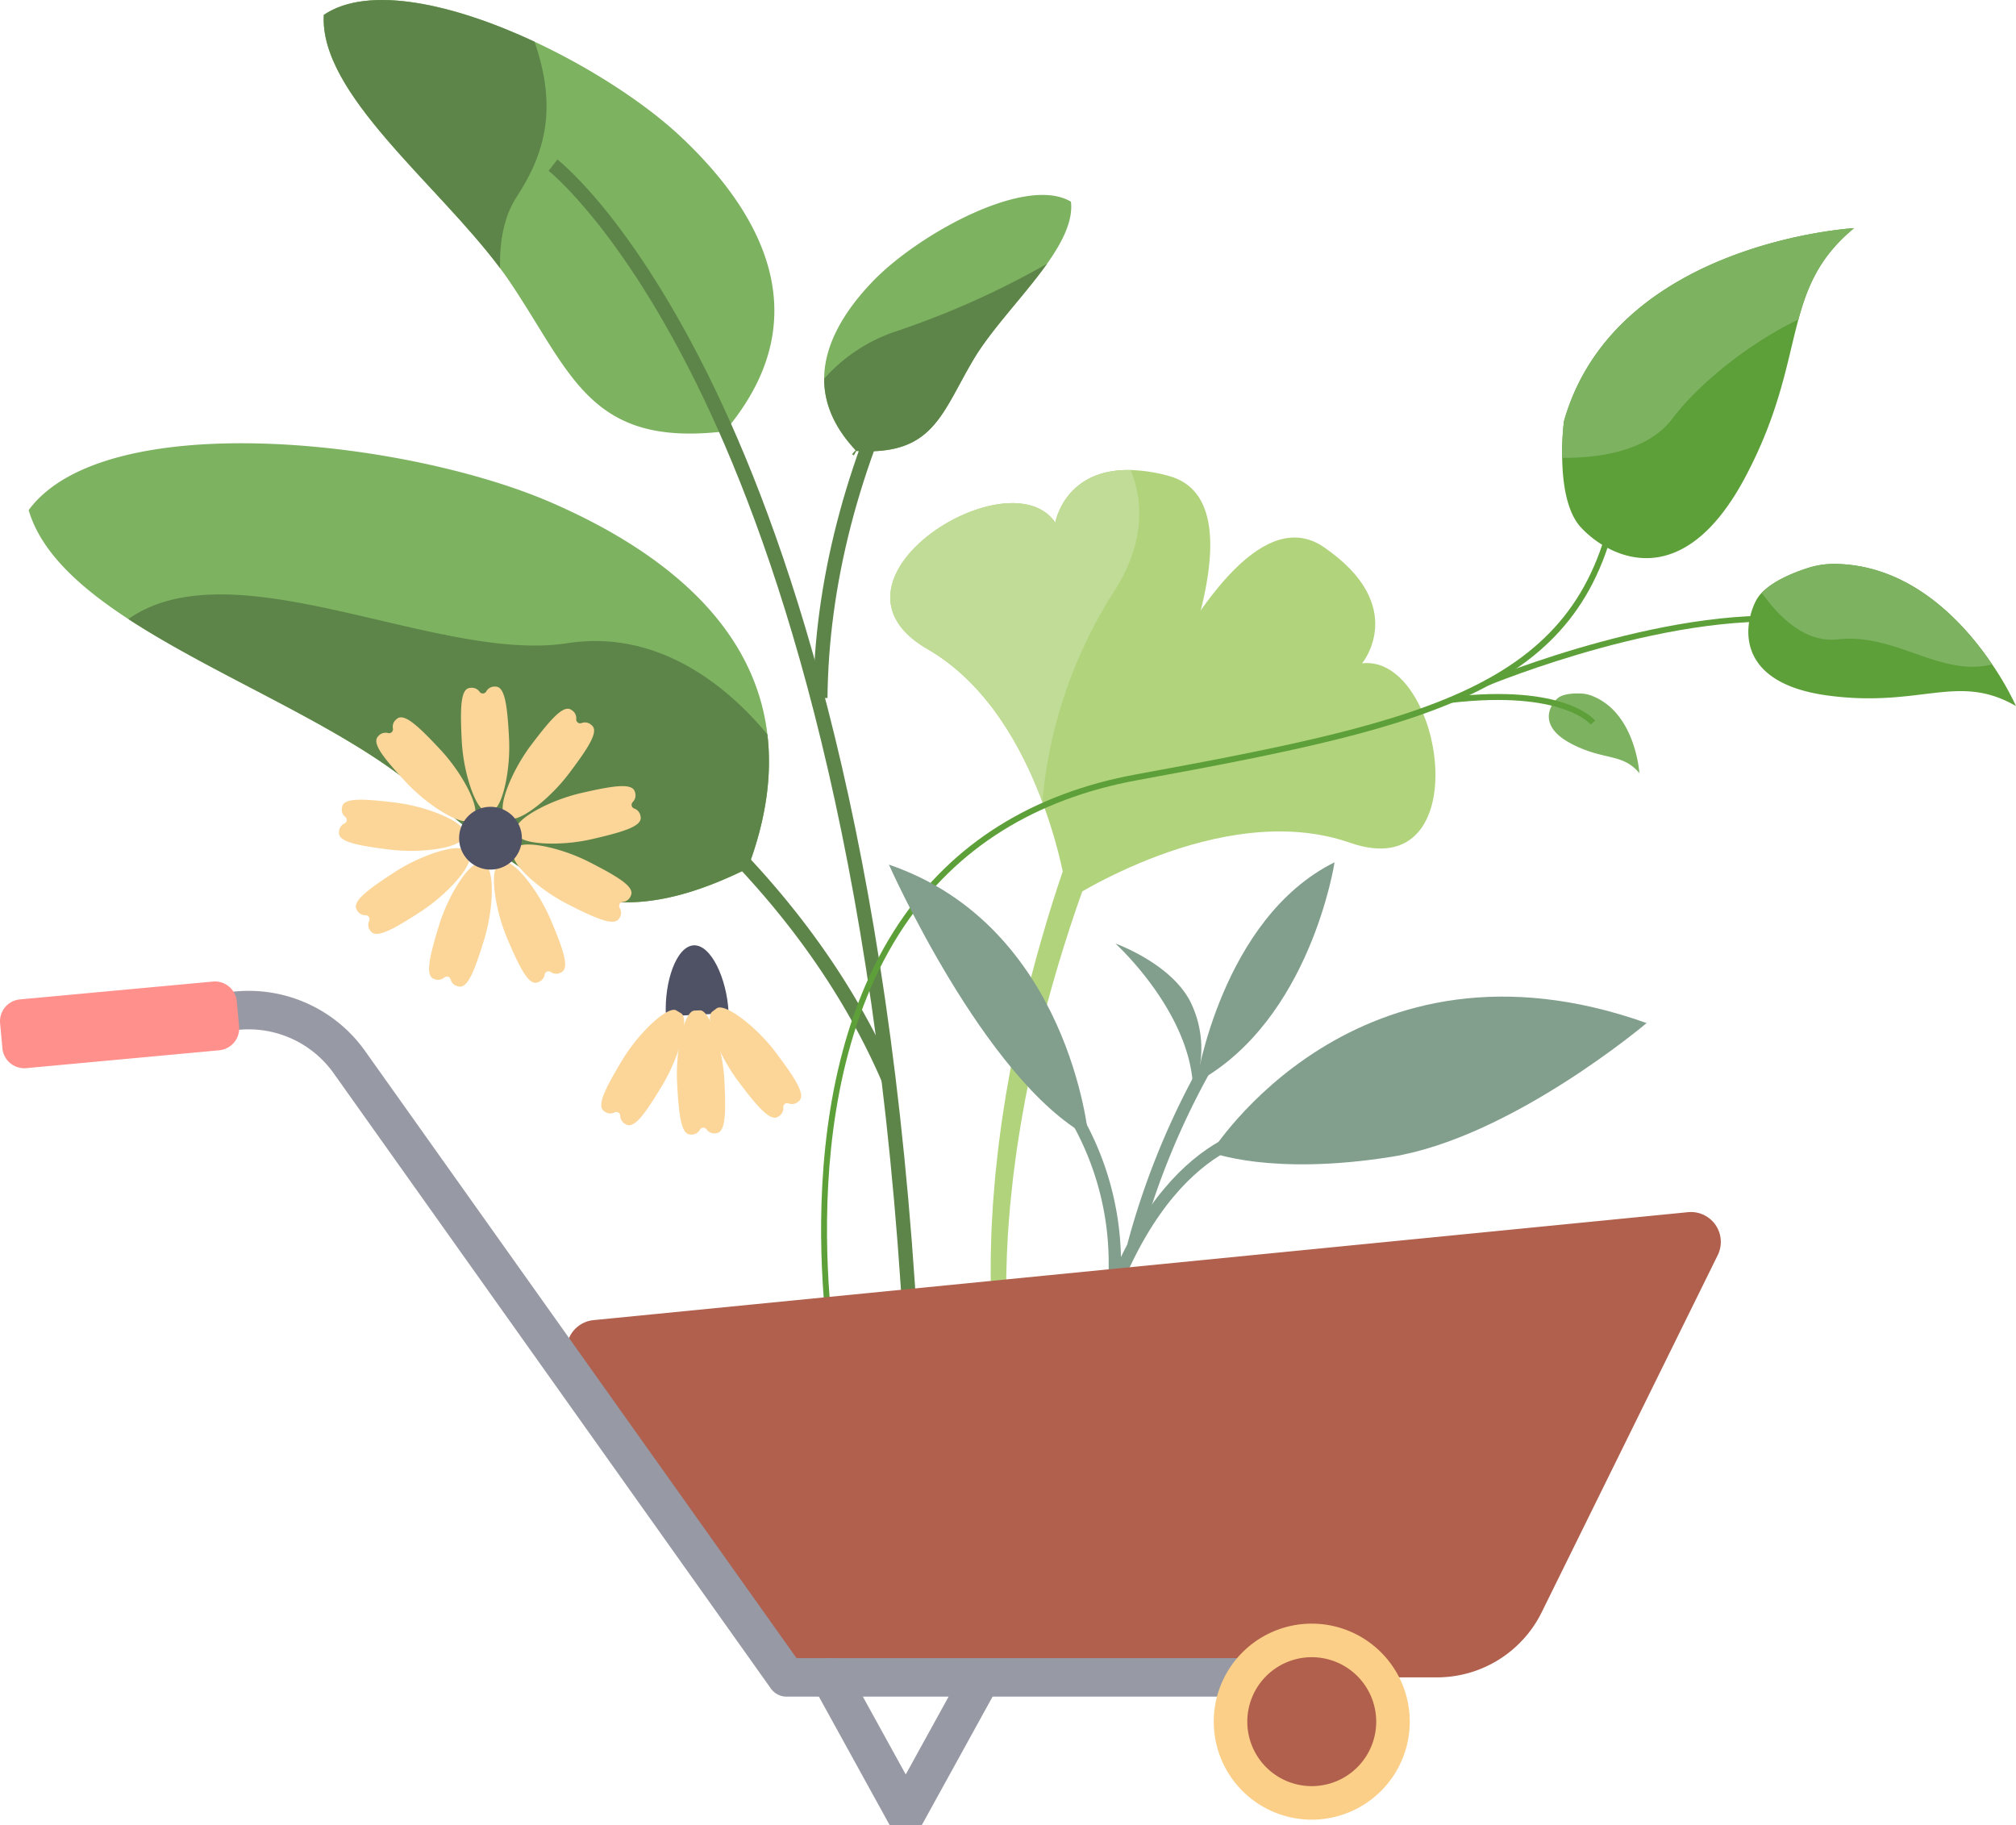 <svg id="Groupe_161" data-name="Groupe 161" xmlns="http://www.w3.org/2000/svg" xmlns:xlink="http://www.w3.org/1999/xlink" width="307.455" height="278.316" viewBox="0 0 307.455 278.316">
  <defs>
    <clipPath id="clip-path">
      <rect id="Rectangle_82" data-name="Rectangle 82" width="307.455" height="278.316" fill="none"/>
    </clipPath>
  </defs>
  <g id="Groupe_160" data-name="Groupe 160" clip-path="url(#clip-path)">
    <path id="Tracé_1551" data-name="Tracé 1551" d="M191.97,269.294c0-.05,0-.1-.006-.148-.264-5.117-2.678-10.319-5.318-10.183s-4.505,5.559-4.241,10.676c0,.05.007.1.009.148Z" transform="translate(-80.852 -114.801)" fill="#4f5165"/>
    <path id="Tracé_1552" data-name="Tracé 1552" d="M188.941,276.768l-.856.044c-1.459.076-2.886,5.8-2.618,11s.659,7.973,2.118,7.9a1.444,1.444,0,0,0,1.34-.705.6.6,0,0,1,1.054-.055,1.442,1.442,0,0,0,1.406.563c1.459-.075,1.561-2.876,1.293-8.073s-2.277-10.747-3.736-10.671" transform="translate(-82.205 -122.695)" fill="#fcd699"/>
    <path id="Tracé_1553" data-name="Tracé 1553" d="M195.515,276.124l-.685.514c-1.168.877.843,6.425,3.967,10.588s5,6.248,6.164,5.371a1.443,1.443,0,0,0,.719-1.333.6.6,0,0,1,.844-.633,1.445,1.445,0,0,0,1.481-.317c1.168-.877-.31-3.258-3.434-7.421s-7.888-7.646-9.056-6.769" transform="translate(-86.221 -122.349)" fill="#fcd699"/>
    <path id="Tracé_1554" data-name="Tracé 1554" d="M176.161,276.728l.735.441c1.253.752-.178,6.478-2.855,10.94s-4.326,6.729-5.579,5.977a1.443,1.443,0,0,1-.852-1.252.6.6,0,0,0-.9-.543,1.445,1.445,0,0,1-1.506-.163c-1.253-.752-.027-3.273,2.65-7.735s7.059-8.418,8.311-7.666" transform="translate(-73.016 -122.636)" fill="#fcd699"/>
    <path id="Tracé_1555" data-name="Tracé 1555" d="M119.593,187.032a1.977,1.977,0,0,0-.608-.05,1.347,1.347,0,0,0,.175.533c-.185-.145-.249-.2-.266-.207a.27.27,0,0,0,.023.023c-.087-.067-.408-.316-1.376-1.084-25.749,12.8-34.52-.429-53.384-14.417-11.41-8.461-28.6-15.433-41.106-23.6-7.517-4.908-13.34-10.251-15.2-16.609,11.657-15.855,57.569-10.826,79.877-1.078,16.939,7.4,30.808,18.641,32.784,35.283.713,5.985-.116,12.668-2.891,20.126,3.2,1.527.9.529,1.972,1.079" transform="translate(-3.48 -53.829)" fill="#7db261"/>
    <path id="Tracé_1556" data-name="Tracé 1556" d="M151.07,66.807a1.355,1.355,0,0,0-.4-.182.883.883,0,0,0-.011.4c-.18-.286-.13-.2-.114-.171-.03-.042-.17-.267-.679-1.078-20.543,2.459-23.3-8.625-32.709-22.659q-.751-1.121-1.6-2.247C105.9,27.932,88,14.252,88.693,2.271,95.543-2.367,108.6.651,120.822,6.357c8.695,4.055,16.969,9.476,22.28,14.462,13.187,12.383,20.809,28.2,6.892,44.779,1.8,1.808.484.577,1.076,1.209" transform="translate(-39.31 0)" fill="#7db261"/>
    <path id="Tracé_1557" data-name="Tracé 1557" d="M204.79,229.558l2.177-.1c-3.523-76.423-18.316-122.793-30.106-148.234-12.841-27.709-24.725-37.139-25.225-37.527L150.3,45.416c.119.093,12.066,9.619,24.691,36.952,11.663,25.253,26.3,71.288,29.8,147.19" transform="translate(-66.63 -19.371)" fill="#5e8549"/>
    <path id="Tracé_1558" data-name="Tracé 1558" d="M187.765,242.079l2-.863c-10.223-23.7-28.387-40.779-41.824-50.93a152.52,152.52,0,0,0-26.993-16.524l-.879,2c.483.212,48.488,21.793,67.695,66.321" transform="translate(-53.229 -77.031)" fill="#5e8549"/>
    <path id="Tracé_1559" data-name="Tracé 1559" d="M263.423,54.437c.333,2.929-1.3,6.15-3.66,9.479-3.431,4.826-8.415,9.885-11.226,14.622-4.9,8.271-6.117,14.654-17.866,13.9-.262.476-.336.61-.351.634a.008.008,0,0,1,0-.008c-.009.011-.026.044-.062.109a.5.5,0,0,0-.018-.228.8.8,0,0,0-.222.115c.317-.378-.392.364.574-.721-3.419-3.642-4.819-7.322-4.806-10.91.025-5.26,3.091-10.315,7.312-14.744,6.876-7.215,23.412-16.389,30.323-12.252" transform="translate(-100.095 -23.675)" fill="#7db261"/>
    <path id="Tracé_1560" data-name="Tracé 1560" d="M224.959,148.228c.169-17.278,4.769-35.115,13.673-53.013l-1.952-.971c-9.052,18.2-13.728,36.352-13.9,53.962Z" transform="translate(-98.761 -41.78)" fill="#5e8549"/>
    <path id="Tracé_1561" data-name="Tracé 1561" d="M118.087,30.057c-1.961,3-2.594,6.869-2.523,10.817C105.9,27.931,88,14.252,88.694,2.271c6.85-4.637,19.909-1.62,32.129,4.086,3.528,10.107,1.638,17.017-2.735,23.7" transform="translate(-39.31 0)" fill="#5e8549"/>
    <path id="Tracé_1562" data-name="Tracé 1562" d="M131.7,205.389a1.977,1.977,0,0,0-.608-.05,1.347,1.347,0,0,0,.175.533c-.185-.145-.249-.2-.266-.207a.268.268,0,0,0,.023.023c-.087-.067-.408-.316-1.376-1.084-25.749,12.8-34.52-.429-53.384-14.417-11.41-8.461-28.6-15.433-41.106-23.6,16.126-11.278,47.22,6.758,66.937,3.689,14.566-2.268,25.238,7.511,30.523,13.908.713,5.986-.116,12.668-2.891,20.126,3.2,1.527.9.529,1.972,1.079" transform="translate(-15.586 -72.187)" fill="#5e8549"/>
    <path id="Tracé_1563" data-name="Tracé 1563" d="M259.764,72.286c-3.431,4.826-8.414,9.885-11.226,14.622-4.9,8.271-6.117,14.654-17.866,13.9-.262.476-.336.61-.351.634a.009.009,0,0,1,0-.008c-.009.011-.026.044-.062.109a.5.5,0,0,0-.018-.228.792.792,0,0,0-.222.115c.317-.378-.392.364.574-.721-3.419-3.642-4.819-7.322-4.806-10.91a25.307,25.307,0,0,1,11.244-7.321,130.4,130.4,0,0,0,22.731-10.2" transform="translate(-100.095 -32.045)" fill="#5e8549"/>
    <path id="Tracé_1564" data-name="Tracé 1564" d="M130.145,207.033l.856-.044c1.459-.076,2.886-5.8,2.618-11s-.659-7.973-2.118-7.9a1.444,1.444,0,0,0-1.34.705.6.6,0,0,1-1.054.055,1.442,1.442,0,0,0-1.406-.563c-1.459.075-1.561,2.876-1.293,8.073s2.277,10.747,3.736,10.671" transform="translate(-55.987 -83.383)" fill="#fcd699"/>
    <path id="Tracé_1565" data-name="Tracé 1565" d="M117.329,212.157l.627-.584c1.069-1-1.518-6.3-5.064-10.108s-5.629-5.684-6.7-4.689a1.444,1.444,0,0,0-.573,1.4.6.6,0,0,1-.772.719,1.444,1.444,0,0,0-1.44.472c-1.069,1,.653,3.207,4.2,7.016s8.652,6.768,9.721,5.772" transform="translate(-45.703 -87.116)" fill="#fcd699"/>
    <path id="Tracé_1566" data-name="Tracé 1566" d="M111.741,224.849l.105-.85c.179-1.45-5.213-3.85-10.378-4.489s-7.966-.736-8.145.714a1.442,1.442,0,0,0,.462,1.442.6.6,0,0,1-.13,1.047,1.443,1.443,0,0,0-.8,1.286c-.179,1.45,2.561,2.037,7.726,2.675s10.978-.377,11.158-1.827" transform="translate(-41.161 -97.115)" fill="#fcd699"/>
    <path id="Tracé_1567" data-name="Tracé 1567" d="M114.727,233.466l-.466-.719c-.795-1.226-6.468.4-10.835,3.232s-6.575,4.556-5.78,5.782a1.442,1.442,0,0,0,1.28.808.6.6,0,0,1,.575.885,1.443,1.443,0,0,0,.215,1.5c.794,1.226,3.272-.086,7.638-2.918s8.168-7.345,7.373-8.571" transform="translate(-43.217 -102.997)" fill="#fcd699"/>
    <path id="Tracé_1568" data-name="Tracé 1568" d="M126.09,236.836l-.819-.251c-1.4-.429-4.7,4.465-6.222,9.44s-2.108,7.717-.711,8.145a1.444,1.444,0,0,0,1.5-.2.6.6,0,0,1,1.009.309,1.443,1.443,0,0,0,1.128,1.01c1.4.429,2.451-2.169,3.976-7.144s1.535-10.878.139-11.306" transform="translate(-52.109 -104.87)" fill="#fcd699"/>
    <path id="Tracé_1569" data-name="Tracé 1569" d="M136.826,236.226l-.789.334c-1.346.57-.728,6.439,1.3,11.231s3.345,7.267,4.691,6.7a1.443,1.443,0,0,0,1.018-1.121.6.6,0,0,1,.971-.411,1.444,1.444,0,0,0,1.514.048c1.345-.57.483-3.237-1.546-8.029s-5.816-9.319-7.161-8.749" transform="translate(-59.99 -104.701)" fill="#fcd699"/>
    <path id="Tracé_1570" data-name="Tracé 1570" d="M141.079,231.91l-.39.763c-.664,1.3,3.582,5.4,8.217,7.766s7.234,3.416,7.9,2.115a1.443,1.443,0,0,0,.06-1.514.6.6,0,0,1,.48-.94,1.443,1.443,0,0,0,1.191-.936c.665-1.3-1.71-2.79-6.345-5.157s-10.446-3.4-11.11-2.1" transform="translate(-62.339 -102.557)" fill="#fcd699"/>
    <path id="Tracé_1571" data-name="Tracé 1571" d="M141.542,221.934l.192.835c.327,1.424,6.215,1.835,11.287.668s7.737-2.032,7.409-3.456a1.443,1.443,0,0,0-.927-1.2.6.6,0,0,1-.237-1.029,1.443,1.443,0,0,0,.311-1.482c-.328-1.424-3.1-1.038-8.175.129s-10.188,4.109-9.86,5.533" transform="translate(-62.741 -95.47)" fill="#fcd699"/>
    <path id="Tracé_1572" data-name="Tracé 1572" d="M138.039,210.282l.684.516c1.166.88,5.94-2.589,9.076-6.743s4.62-6.53,3.454-7.411a1.443,1.443,0,0,0-1.48-.321.6.6,0,0,1-.842-.636,1.444,1.444,0,0,0-.715-1.335c-1.166-.88-3.045,1.2-6.18,5.354s-5.163,9.7-4,10.576" transform="translate(-61.047 -86.071)" fill="#fcd699"/>
    <path id="Tracé_1573" data-name="Tracé 1573" d="M125.781,226.051a4.786,4.786,0,1,1,5.026,4.533,4.786,4.786,0,0,1-5.026-4.533" transform="translate(-55.757 -97.98)" fill="#4f5165"/>
    <path id="Tracé_1574" data-name="Tracé 1574" d="M293.391,207.85c-.42.846-.853,1.761-1.263,2.657s-.823,1.809-1.22,2.721q-1.2,2.736-2.314,5.514-2.235,5.553-4.174,11.227t-3.576,11.439q-1.648,5.763-2.94,11.619c-.451,1.947-.824,3.909-1.22,5.867-.35,1.966-.724,3.93-1.013,5.906-.33,1.971-.565,3.954-.831,5.934l-.32,2.978c-.051.5-.11.993-.154,1.49l-.117,1.492c-.352,3.979-.481,7.973-.488,11.964l.037,2.994c.022,1,.086,1.993.127,2.991l.07,1.5c.028.5.08.994.118,1.492l.248,2.983-2.018.23-.323-3.03c-.051-.505-.114-1.01-.155-1.516l-.106-1.519c-.066-1.014-.155-2.026-.2-3.041l-.109-3.045c-.089-4.06-.052-8.128.211-12.18l.085-1.521c.032-.507.081-1.012.121-1.518l.254-3.035c.224-2.017.416-4.04.7-6.05.247-2.016.58-4.018.889-6.024.355-2,.688-4,1.1-5.988q1.177-5.974,2.71-11.87t3.361-11.7q1.835-5.807,3.978-11.516,1.068-2.856,2.229-5.68.577-1.415,1.186-2.82c.407-.944.813-1.86,1.266-2.829Z" transform="translate(-120.318 -91.305)" fill="#b1d37c"/>
    <path id="Tracé_1575" data-name="Tracé 1575" d="M271.113,195a76.149,76.149,0,0,0-4.021-15.621c-3.131-8.417-8.516-18.115-17.542-23.332-18.1-10.462,12.451-29.613,19.515-19.269,0,0,1.4-8.252,11.5-8.021a24.588,24.588,0,0,1,5.716.876C306.933,135.087,271.113,195,271.113,195" transform="translate(-108.123 -57.079)" fill="#b1d37c"/>
    <path id="Tracé_1576" data-name="Tracé 1576" d="M291.536,202.885s23.843-15.976,43.585-9.092,14.306-28.762,1.859-27.362c0,0,7.232-8.744-5.825-17.707-17.61-12.087-39.619,54.16-39.619,54.16" transform="translate(-129.242 -65.278)" fill="#b1d37c"/>
    <path id="Tracé_1577" data-name="Tracé 1577" d="M277.966,147.372a70.921,70.921,0,0,0-10.874,32.009c-3.131-8.417-8.517-18.116-17.542-23.332-18.1-10.462,12.451-29.614,19.515-19.269,0,0,1.4-8.252,11.5-8.021,1.754,4.324,2.456,10.786-2.6,18.612" transform="translate(-108.123 -57.079)" fill="#c1dc96"/>
    <path id="Tracé_1578" data-name="Tracé 1578" d="M226.987,270.964l.884-.185c-.088-.419-8.548-42.2,9.763-69.434,8-11.9,19.972-19.383,35.581-22.237,46.138-8.437,68.542-13.8,73.618-43.3l-.89-.153c-4.975,28.9-27.172,34.2-72.891,42.563-15.859,2.9-28.028,10.512-36.17,22.624-18.523,27.555-9.983,69.7-9.9,70.12" transform="translate(-99.722 -60.139)" fill="#5d9f39"/>
    <path id="Tracé_1579" data-name="Tracé 1579" d="M472.476,62.5c-5.15,4.257-7.057,8.682-8.489,13.936-1.739,6.387-2.776,14-8.1,24.026-9.7,18.258-20.951,12.12-25.068,7.667-2.23-2.408-2.8-6.94-2.857-10.6a42.353,42.353,0,0,1,.271-5.574C436,64.584,472.476,62.5,472.476,62.5" transform="translate(-189.719 -27.707)" fill="#5d9f39"/>
    <path id="Tracé_1580" data-name="Tracé 1580" d="M519.786,176.154c-8.882-5.131-14.456.285-28.648-1.6s-12.928-10.672-11.034-14.421a5.288,5.288,0,0,1,.912-1.256c1.76-1.845,4.906-3.095,6.962-3.759a13.176,13.176,0,0,1,4.191-.644c11.645.143,19.691,8.974,23.979,15.319a44.778,44.778,0,0,1,3.638,6.358" transform="translate(-212.331 -68.481)" fill="#5d9f39"/>
    <path id="Tracé_1581" data-name="Tracé 1581" d="M430.832,190.3a5.2,5.2,0,0,0-1.642-.333c-1.035-.042-2.781.016-3.606.785-1.215,1.132-2.886,4.22,2.123,6.858s7.817,1.388,10.412,4.505c0,0-.562-9.245-7.286-11.815" transform="translate(-188.101 -84.21)" fill="#7db261"/>
    <path id="Tracé_1582" data-name="Tracé 1582" d="M407.2,179.358c.292-.123,29.424-12.194,49.662-9.375l.125-.894c-20.491-2.855-49.842,9.314-50.136,9.436Z" transform="translate(-180.364 -74.767)" fill="#5d9f39"/>
    <path id="Tracé_1583" data-name="Tracé 1583" d="M418.78,194.747l.707-.561c-.183-.231-4.683-5.626-22.026-3.627l.1.9c16.853-1.938,21.175,3.238,21.216,3.291" transform="translate(-176.2 -84.281)" fill="#5d9f39"/>
    <path id="Tracé_1584" data-name="Tracé 1584" d="M472.476,62.5c-5.15,4.257-7.057,8.682-8.489,13.936-6.533,3.091-14.685,9.128-19.2,15.092-3.761,4.968-11.073,6.039-16.829,6a42.353,42.353,0,0,1,.271-5.574C436,64.584,472.476,62.5,472.476,62.5" transform="translate(-189.719 -27.707)" fill="#7db261"/>
    <path id="Tracé_1585" data-name="Tracé 1585" d="M517.783,169.8c-7.941,1.968-14.7-4.806-23.5-3.815-4.868.547-8.839-3.163-11.63-7.1,1.76-1.845,4.906-3.1,6.962-3.76a13.177,13.177,0,0,1,4.191-.643c11.645.142,19.692,8.974,23.979,15.318" transform="translate(-213.965 -68.482)" fill="#7db261"/>
    <path id="Tracé_1586" data-name="Tracé 1586" d="M331.826,296.764s22.1-35.48,66.4-19.721c0,0-20.655,17.485-38.944,20.4-18.35,2.922-27.455-.677-27.455-.677" transform="translate(-147.103 -121.028)" fill="#829f8d"/>
    <path id="Tracé_1587" data-name="Tracé 1587" d="M273.945,278.3s-2.9-32.031-30.422-41.451c0,0,14.536,32.812,30.422,41.451" transform="translate(-107.957 -104.997)" fill="#829f8d"/>
    <path id="Tracé_1588" data-name="Tracé 1588" d="M327.75,269.777s3.851-25.033,21.077-33.558c0,0-3.651,24.118-21.077,33.558" transform="translate(-145.296 -104.719)" fill="#829f8d"/>
    <path id="Tracé_1589" data-name="Tracé 1589" d="M293.052,303.35a44.421,44.421,0,0,1,3.609,40.5" transform="translate(-129.914 -134.479)" fill="none" stroke="#829f8d" stroke-miterlimit="10" stroke-width="1.879"/>
    <path id="Tracé_1590" data-name="Tracé 1590" d="M330.837,309.346s-15.4-1.155-25.636,24.178" transform="translate(-135.3 -137.134)" fill="none" stroke="#829f8d" stroke-miterlimit="10" stroke-width="1.879"/>
    <path id="Tracé_1591" data-name="Tracé 1591" d="M325.188,281.439a118.134,118.134,0,0,0-14.7,33.261" transform="translate(-137.644 -124.766)" fill="none" stroke="#829f8d" stroke-miterlimit="10" stroke-width="1.879"/>
    <path id="Tracé_1592" data-name="Tracé 1592" d="M305.575,258.471s11.562,10.475,11.847,22.248a16.074,16.074,0,0,0-.433-13.41c-3.02-5.86-11.414-8.838-11.414-8.838" transform="translate(-135.466 -114.584)" fill="#829f8d"/>
    <path id="Tracé_1593" data-name="Tracé 1593" d="M287.948,402.984H198.369a20.148,20.148,0,0,1-16.765-8.973l-25.624-38.442a4.558,4.558,0,0,1,3.346-7.064l166.912-16.462a4.558,4.558,0,0,1,4.536,6.552l-26.844,54.451a17.818,17.818,0,0,1-15.981,9.939" transform="translate(-68.806 -147.189)" fill="#b0604c"/>
    <path id="Tracé_1594" data-name="Tracé 1594" d="M18.175,279.119l26.122-2.34a18.836,18.836,0,0,1,17.034,7.85l66.685,93.833h69.771" transform="translate(-8.057 -122.666)" fill="none" stroke="#9799a4" stroke-linecap="round" stroke-linejoin="round" stroke-width="5.873"/>
    <path id="Tracé_1595" data-name="Tracé 1595" d="M332.514,459.72a14.946,14.946,0,1,1,14.947,14.947,14.947,14.947,0,0,1-14.947-14.947" transform="translate(-147.408 -197.174)" fill="#fccf88"/>
    <path id="Tracé_1596" data-name="Tracé 1596" d="M341.705,463.8a9.83,9.83,0,1,1,9.829,9.829,9.83,9.83,0,0,1-9.829-9.829" transform="translate(-151.482 -201.249)" fill="#b0604c"/>
    <path id="Tracé_1597" data-name="Tracé 1597" d="M227.457,459.5l11.509,20.886,11.32-20.542" transform="translate(-100.835 -203.701)" fill="none" stroke="#9799a4" stroke-linecap="round" stroke-linejoin="round" stroke-width="5.873"/>
    <path id="Tracé_1598" data-name="Tracé 1598" d="M33.437,279.358,4.009,282.08a3.348,3.348,0,0,1-3.642-3.026l-.352-3.808A3.348,3.348,0,0,1,3.04,271.6l29.428-2.722a3.349,3.349,0,0,1,3.643,3.026l.352,3.808a3.349,3.349,0,0,1-3.026,3.643" transform="translate(0 -119.192)" fill="#ff908c"/>
  </g>
</svg>
